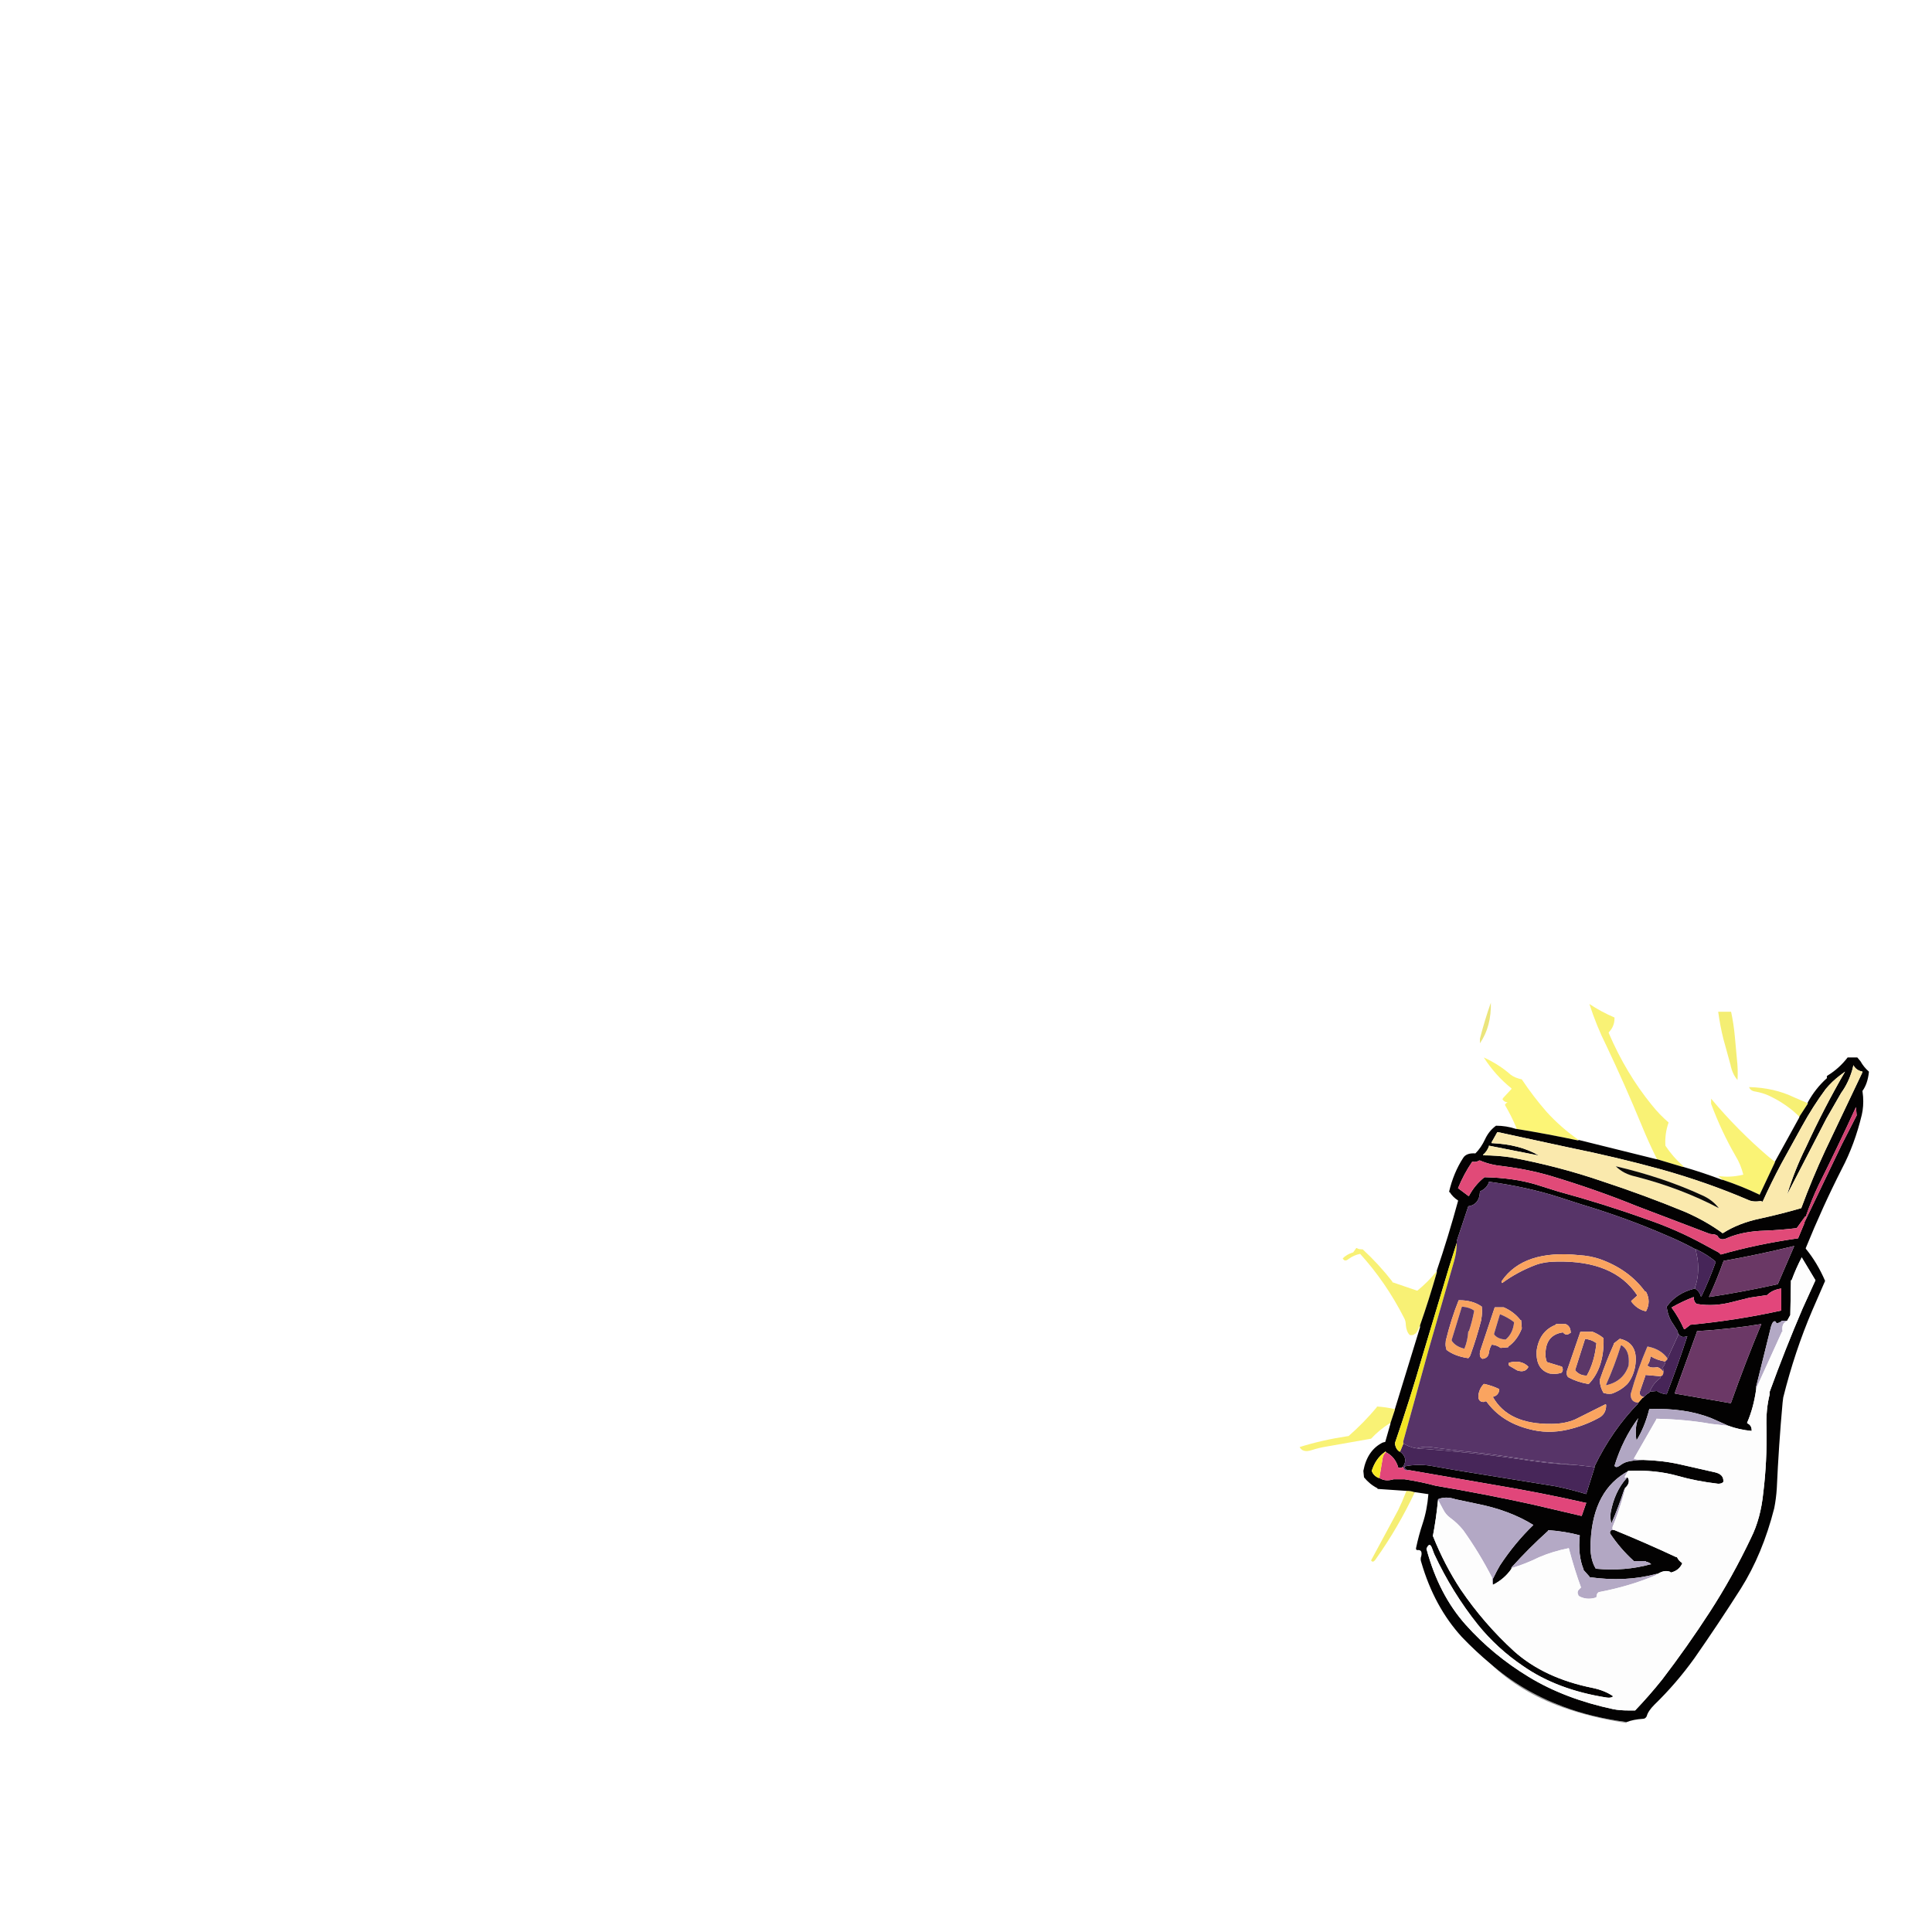 <svg xmlns="http://www.w3.org/2000/svg" xmlns:xlink="http://www.w3.org/1999/xlink" width="3000" height="3000" preserveAspectRatio="none"><defs><g id="a"><path fill="#E9E26D" fill-opacity=".9" d="M2315 1556v1q-9 25-17 56v7q18-26 17-64Z"/><path fill-opacity=".4" d="M2427 2650q-64-24-112-66 46 44 111 67 45 16 97 24 3 1 3-1-54-7-99-24Z"/><path fill="#F5EE73" d="m2177 2332-6 13-42 78q3 5 8-3 34-48 60-103h-1q-5-2-12-2l-7 17Z"/><path fill="#F9F275" d="M2036 2252q12-4 25-6l68-12q13-14 29-24h1l7-21v-1h-1q-12-3-27-4v1q-20 24-44 45h-1q-40 6-75 17 5 9 18 5m578-440v-1q-16-14-28-32v-1q-1-18 5-35-14-12-26-27-40-49-67-112v-1q9-9 9-22v-1q-21-9-39-21 11 34 26 64 29 61 55 124 11 27 24 53l40 12h1Z"/><path fill="#F8F175" d="M2101 1945h-1q-9 3-15 9 3 6 9 1 8-6 18-8 40 44 68 99 3 5 3 12 1 10 6 15 6 1 8-2h1q4-5 6-11h1v-2q14-40 26-82v-1h-1q-13 16-29 29h-1l-38-13v-1q-21-27-46-50-7 0-9-2h-1l-5 7Z"/><path fill="#FCF576" d="M2451 1771v-1q-27-19-49-43-21-24-39-51-10-2-17-7-18-16-42-27 18 28 43 48v1l-13 14-1 2q5 7 12 3-5 1-8 5v1q10 17 18 36v1q49 8 96 18Z"/><path fill="#FAF375" d="M2657 1706v8q16 43 38 81 8 13 12 29-21 5-39 2l1 1 6 5q30 10 57 23v1l24-51v-1l-10-8q-48-41-89-90Z"/><path fill="#F7F074" d="M2807 1714v-1l-21-9q-31-15-70-16 2 6 10 7 11 2 20 6 28 13 48 33l13-20Z"/><path fill="#030202" d="M2838 1670q-2 1-1 4-18 16-30 38v2l-13 20v1l-38 69v1l-24 51v-1q-27-13-57-23h-1q-29-11-60-20h-1l-40-12h-1l-121-30v1q-47-10-96-18h-1q-15-5-31-5-11 8-17 21t-15 22q-14-1-19 7-15 23-22 53h1q5 8 13 13v1q-15 55-33 108v3q-12 42-26 82v3l-39 127v1l-7 21v1l-8 28-4 1q-24 12-30 44l1 10q9 11 21 17v1l44 3h1q7 0 12 2h1l20 3h1q-2 25-9 46-6 18-10 37-1 4 2 4 8-1 6 9-2 5 0 10 20 69 63 116 21 22 45 42 48 42 112 66 45 17 99 24 10-4 25-5 4 0 6-4 2-8 12-18 34-33 62-72 37-53 72-108 34-54 52-125 3-15 4-31 3-67 9-133l1-8q18-72 45-135l20-46q-12-28-30-50v-1q26-64 56-123 20-38 31-84 3-13 2-28l-1-9q8-11 10-29v-1q-8-7-13-16l-5-6h-15q-13 17-31 28m19 0 8-6q-33 57-61 118-17 34-29 73l61-118 23-40q11-15 17-35l2-8q4 8 14 10v1l-58 122q-20 43-37 89-31 9-63 16-34 7-59 23-26-19-58-33-63-26-130-48-67-23-142-37-21-3-42-3v-1q6-5 9-13v-1l76 15h1q-29-17-73-19v-1l9-16h1l111 24q74 15 143 34 71 20 134 47 8 4 20 2l3 1q13-29 29-59l32-58q17-31 37-58 10-12 22-21m25 49v1l1 12-23 45-58 121v1l-10 24h-1q-63 9-119 25l-3-3-24-13q-42-23-89-39-67-24-137-43l-35-11q-34-10-78-11h-1q-15 12-24 29h-1l-16-12q9-22 22-41h1q5 1 10-2h1q16 7 37 9 39 5 73 15 70 21 134 47l113 43 8 1 4 2q4 9 16 3 24-10 57-11 26-1 50-4l13-18h1q9-26 20-49 30-60 58-121m-249 221h1q17 8 30 19v1q-10 28-22 53h-1q-2-8-9-12h-1q-28 7-43 28 2 16 10 27l7 11 1 5h1q4 6 12 3h1q-15 46-32 90h-1q-8-1-14-5h-1l-10 1v1q-6 3-10 8h-1l-7 8v1q-41 42-68 98v2l-13 41q-23-7-47-12l-155-25-40-7q-20-3-40 1 0 6 8 6l127 22q78 13 148 29h-1l-7 20-77-18q-73-16-150-29-22-6-48-10h-17q-13 4-22-2h-1q-8-3-11-11 6-19 20-29 2-2 2 0 14 7 19 23v1q5 1 7-1h1v-1q8-13-5-23h-1q-6-4-7-13 23-67 43-136l41-137 12-38v-3l18-54h1q16-3 17-22v-1q10-4 14-14v-1q59 8 109 24l34 11q70 21 132 48 24 10 46 22m43 19v-1q56-10 109-23h1l-25 58v1q-54 12-107 20v-1q12-26 22-54m122-7v1l21 35-20 44q-27 63-51 129v4q-6 23-5 52 1 52-5 101-4 40-19 70-29 61-64 115t-74 105q-20 25-42 48h-10q-14 0-24-2-75-16-131-50t-98-81q-42-47-61-118 5-12 9 0l3 8q28 60 68 110 30 37 70 64 53 37 130 49 7 1 10-2-13-9-32-13-75-15-122-57-47-43-83-96-25-38-43-83 5-26 8-56v-1q12-5 27 0l33 7q51 10 88 33-29 28-52 63l-5 9-6 12v9q18-9 29-25v-2q27-30 57-57v-1q27 2 49 8v1q-3 30 6 52v1l9 10v1q56 8 104-5h2q11-7 20-3v1q13-3 18-14v-1q-5-3-8-9h-1q-47-22-96-42h-1q-6-1-6 4v1q16 24 37 43h19v1q5 1 8 4h-1q-40 11-84 7h-1q-10-16-8-43 4-80 59-109 42-2 77 8 28 8 62 12 6 0 8-3 1-12-14-15l-53-12q-26-6-57-7-14 0-26 3-6 2-11 6-6 4-8 0 13-42 37-74-6 15-3 34v1q13-21 20-49h1q54-2 95 14l27 12q16 6 36 8v-1q0-8-7-11v-1q10-23 14-52v-4l23-93q3-10 7-8 1 5 9 0v-1h9l5-9v-1l1-53h1q7-19 16-36m-33 49h1v34q-68 15-140 22h-1l-9 7h-1q-8-18-19-33v-1q18-10 34-16 0 8 5 11h1q26 4 53-3l28-7 27-4q8-8 21-10m-30 55q-25 60-47 122v1l-87-15v-2l34-94v-1q51-3 100-11Z"/><path fill="#6B3866" d="M2735 2056q-49 8-100 11v1l-34 94v2l87 15v-1q22-62 47-122Z"/><path fill="#E2467B" d="M2766 2001h-1q-13 2-21 10l-27 4-28 7q-27 7-53 3h-1q-5-3-5-11-16 6-34 16v1q11 15 19 33h1l9-7h1q72-7 140-22v-34Z"/><path fill="#B4A9C5" d="M2573 2444h-1q-48 13-104 5v-1l-9-10v-1q-9-22-6-52v-1q-22-6-49-8v1q-30 27-57 57v1q23-7 43-17 21-9 46-14 9 34 19 61l-2 2-1 1q-4 4-1 9v1q12 7 26 3l2-1q0-6 4-8h1q47-9 87-26l2-2Z"/><path fill="#080809" d="M2501 2349q-1 9 1 16v1q11-25 20-53h1v-2q9-8 5-16l-2-1v1q-19 21-25 54Z"/><path fill="#B2A7C3" d="M2502 2365q-2-7-1-16 6-33 25-54v-1h-1q-2 2-2-1l5-9h1q-55 29-59 109-2 27 8 43h1q44 4 84-7h1q-3-3-8-4v-1h-19q-21-19-37-43v-1q0-5 6-4h1q-4 0-3-5 11-27 19-57v-1h-1q-9 28-20 53v-1Z"/><path fill="#B3A8C5" d="M2233 2328v1l8 15q4 8 11 13 11 8 20 19 25 35 45 74-1 4 1 11v-9l6-12 5-9q23-35 52-63-37-23-88-33l-33-7q-15-5-27 0Z"/><path fill="#B1A7C3" d="m2684 2214-27-12q-41-16-95-14h-1q-7 28-20 49v-1q-3-19 3-34-24 32-37 74 2 4 8 0 5-4 11-6 12-3 26-3-9 0-15-2l35-61v-1q46 1 85 8l27 3Z"/><path fill="#B3A9C5" d="M2774 2051h-8v1q-8 5-9 0-4-2-7 8l-23 93v3l40-88h1q-2-13 6-16v-1Z"/><path fill="#FDFDFD" d="M2798 1953v-1q-9 17-16 36h-1l-1 53v1l-5 9h-1v1q-8 3-6 16h-1l-40 88v1q-4 29-14 52v1q7 3 7 11v1q-20-2-36-8l-27-3q-39-7-85-8v1l-35 61q6 2 15 2 31 1 57 7l53 12q15 3 14 15-2 3-8 3-34-4-62-12-35-10-77-8h-1l-5 9q0 3 2 1h1l2 1q4 8-5 16v3q-8 30-19 57-1 5 3 5 49 20 96 42h1q3 6 8 9v1q-5 11-18 14v-1q-9-4-20 3h-1l-2 2q-40 17-87 26h-1q-4 2-4 8l-2 1q-14 4-26-3v-1q-3-5 1-9l1-1 2-2q-10-27-19-61-25 5-46 14-20 10-43 17v1q-11 16-29 25-2-7-1-11-20-39-45-74-9-11-20-19-7-5-11-13l-8-15q-3 30-8 56 18 45 43 83 36 53 83 96 47 42 122 57 19 4 32 13-3 3-10 2-77-12-130-49-40-27-70-64-40-50-68-110l-3-8q-4-12-9 0 19 71 61 118t98 81q56 34 131 50 10 2 24 2h10q22-23 42-48 39-51 74-105t64-115q15-30 19-70 6-49 5-101-1-29 5-52v-4q24-66 51-129l20-44-21-35Z"/><path fill="#6A3865" d="M2676 1958v1q-10 28-22 54v1q53-8 107-20v-1l25-58h-1q-53 13-109 23Z"/><path fill="#593567" d="m2578 2140 1-3h-1l-23-2v1l-9 26q0 6 6 7v1q4-5 10-8v-2q6-13 16-20Z"/><path fill="#5C3768" d="M2563 2106q-1 9-5 14 4 5 15 3h1q5 2 8 6h1v-1l-1-5q3-3 4-8v-1h-1q-12-2-22-8m-84-21h-1q-7-5-17-6v1l-15 47v1q7 8 17 8h1q12-21 15-51Z"/><path fill="#F8A360" d="M2559 2091h-1q-15 35-26 74 0 12 11 13h1l7-8h1v-1q-6-1-6-7l9-26v-1l23 2h1q4-1 4-7v-1h-1q-3-4-8-6h-1q-11 2-15-3 4-5 5-14 10 6 22 8h1l3-3v-2q-10-14-30-18Z"/><path fill="#E1467A" d="M2152 2255q-4 3-5 9l-5 30v1q9 6 22 2h17q26 4 48 10 77 13 150 29l77 18 7-20h1q-70-16-148-29l-127-22h-1q-8 1-9-5h-1q-2 2-7 1v-1q-5-16-19-23Z"/><path fill="#F7E923" d="M2152 2255q0-2-2 0-14 10-20 29 3 8 11 11h1v-1l5-30q1-6 5-9Z"/><path fill="#502E62" d="M2228 2248q-16-3-28 1 84 6 161 17 42 7 88 9-52-4-100-12-39-6-81-10l-40-5Z"/><path fill="#472659" d="M2200 2249q-13-2-21-8v1l-5 12q13 10 5 23v1q1 6 9 5h1q-8 0-8-6 20-4 40-1l40 7 155 25q24 5 47 12l13-41v-1h-1l-26-3q-46-2-88-9-77-11-161-17Z"/><path fill="#F1E524" d="m2262 1930-12 38-41 137q-20 69-43 136 1 9 7 13h1l5-12v-4l39-141 40-139q4-14 4-28Z"/><path fill="#472558" d="M2606 2072v1l-17 37v1l-3 3v1q-1 5-4 8l1 5v2q0 6-4 7l-1 3q-10 7-16 20v1l10-1h1q6 4 14 5h1q17-44 32-90h-1q-8 3-12-3h-1Z"/><path fill="#462558" d="m2633 1940 3 15q3 25-4 44v2q7 4 9 12h1q12-25 22-53v-1q-13-11-30-19h-1Z"/><path fill="#573468" d="m2636 1955-3-15q-22-12-46-22-62-27-132-48l-34-11q-50-16-109-24v1q-4 10-14 14v1q-1 19-17 22h-1l-18 54v3q0 14-4 28l-40 139-39 141v3q8 6 21 8 12-4 28-1l40 5q42 4 81 10 48 8 100 12l26 3h1v-1q27-56 68-98v-1h-1q-11-1-11-13 11-39 26-74h1q20 4 30 18v1l17-37v-1l-1-5-7-11q-8-11-10-27 15-21 43-28h1v-2q7-19 4-44m-219 4q-18 0-32 5-29 11-52 28-2 1-1-3 34-49 120-40 17 1 32 6 45 16 70 50l2 1q8 15 0 30h-1q-13-3-22-15v-1l9-8v-1q-36-54-125-52m-152 60h1q21 0 35 10v1q1 9-1 19v1q-7 27-16 52-1 4-4 7-21-3-34-13v-1q-2-5-1-12v-1q8-33 20-63m174 51h-1q-6 5-11-1h-1q-24 4-26 29-1 10 2 17l23 7 1 1q2 6-2 9h-1q-6 2-15 1h-1q-22-6-21-34v-1q4-31 30-41v-1h15q8 3 8 14m15-2h19q10 4 17 10v1q1 45-23 70h-1q-17-3-30-10-4-2-3-10l21-61m52 19v-1l9-7h1q29 7 23 43-3 16-12 27-10 10-24 15-7 1-12-1h-1q-5-8-6-19v-1q10-29 22-56m-143-25v1q-7 18-21 28v1l-11 1h-1q-5-4-13-5v-1q-4 6-5 13-1 9-10 10-5-2-4-10v-1l23-69h14q16 7 26 20h1l1 12m-19 59q-2-1-1-5 19-5 30 6v1q-5 9-17 5l-12-7m-48 44v-1q2-9 8-15h1q13 3 23 8v1q-1 9-10 11 24 43 91 42 21 0 37-7l46-23q2-1 2 1 0 14-12 20-22 12-48 18-31 7-60-1-43-11-66-43h-2l-2 1q-10 0-8-12Z"/><path fill="#FAA460" d="M2296 2164v1q-2 12 8 12l2-1h2q23 32 66 43 29 8 60 1 26-6 48-18 12-6 12-20 0-2-2-1l-46 23q-16 7-37 7-67 1-91-42 9-2 10-11v-1q-10-5-23-8h-1q-6 6-8 15m47-48q-1 4 1 5l12 7q12 4 17-5v-1q-11-11-30-6m42-152q14-5 32-5 89-2 125 52v1l-9 8v1q9 12 22 15h1q8-15 0-30l-2-1q-25-34-70-50-15-5-32-6-86-9-120 40-1 4 1 3 23-17 52-28Z"/><path fill="#F9A360" d="M2363 2063v-1l-1-12h-1q-10-13-26-20h-14l-23 69v1q-1 8 4 10 9-1 10-10 1-7 5-13v1q8 1 13 5h1l11-1v-1q14-10 21-28m-12-10v1q-2 17-13 26h-1q-12-1-17-8v-1l9-30h1q12 5 21 12m-85-34h-1q-12 30-20 63v1q-1 7 1 12v1q13 10 34 13 3-3 4-7 9-25 16-52v-1q2-10 1-19v-1q-14-10-35-10m-11 64-1-2 16-52h1q11 1 18 6v1q-3 16-8 31h-1q-1 15-6 27h-1q-12-3-18-11Z"/><path fill="#5A3668" d="M2351 2054v-1q-9-7-21-12h-1l-9 30v1q5 7 17 8h1q11-9 13-26Z"/><path fill="#F9A460" d="M2506 2086v1q-12 27-22 56v1q1 11 6 19h1q5 2 12 1 14-5 24-15 9-11 12-27 6-36-23-43h-1l-9 7m-12 65v-1q13-29 23-61h1q13 8 11 30v1q-8 25-35 31m-39-83h-1l-21 61q-1 8 3 10 13 7 30 10h1q24-25 23-70v-1q-7-6-17-10h-18m23 17h1q-3 30-15 51h-1q-10 0-17-8v-1l15-47v-1q10 1 17 6m-40-15h1q0-11-8-14h-15v1q-26 10-30 41v1q-1 28 21 34h1q9 1 15-1h1q4-3 2-9l-1-1-23-7q-3-7-2-17 2-25 26-29h1q5 6 11 1Z"/><path fill="#5B3768" d="M2494 2150v1q27-6 35-31v-1q2-22-11-30h-1q-10 32-23 61m-240-69 1 2q6 8 18 11h1q5-12 6-27h1q5-15 8-31v-1q-7-5-18-6h-1l-16 52Z"/><path fill="#E14A78" d="m2667 1919-4-2-8-1-113-43q-64-26-134-47-34-10-73-15-21-2-37-9h-1q-5 3-10 2h-1q-13 19-22 41l16 12h1q9-17 24-29h1q44 1 78 11l35 11q70 19 137 43 47 16 89 39l24 13 3 3q56-16 119-25h1l10-24v-4l3-6h-2l-13 18q-24 3-50 4-33 1-57 11-12 6-16-3Z"/><path fill="#D24172" d="M2882 1720v-1q-28 61-58 121-11 23-20 49h1l-3 6v3l58-121 23-45-1-12Z"/><path fill="#FAE9AD" d="m2865 1664-8 6q-12 9-22 21-20 27-37 58l-32 58q-16 30-29 59l-3-1q-12 2-20-2-63-27-134-47-69-19-143-34l-111-24h-1l-9 16v1q44 2 73 19h-1l-76-15v1q-3 8-9 13v1q21 0 42 3 75 14 142 37 67 22 130 48 32 14 58 33 25-16 59-23 32-7 63-16 17-46 37-89l58-122v-1q-10-2-14-10l-2 8q-6 20-17 35l-23 40-61 118q12-39 29-73 28-61 61-118m-222 192q16 7 26 20-59-31-129-49-19-4-31-16 73 17 134 45Z"/><path fill="#0B0A07" d="M2669 1876q-10-13-26-20-61-28-134-45 12 12 31 16 70 18 129 49Z"/><path fill="#F4EE73" d="M2688 1571h-20q3 22 8 42l11 40q3 15 11 24 1-16-1-33l-3-33q-2-22-6-40Z"/></g></defs><use xlink:href="#a"/></svg>